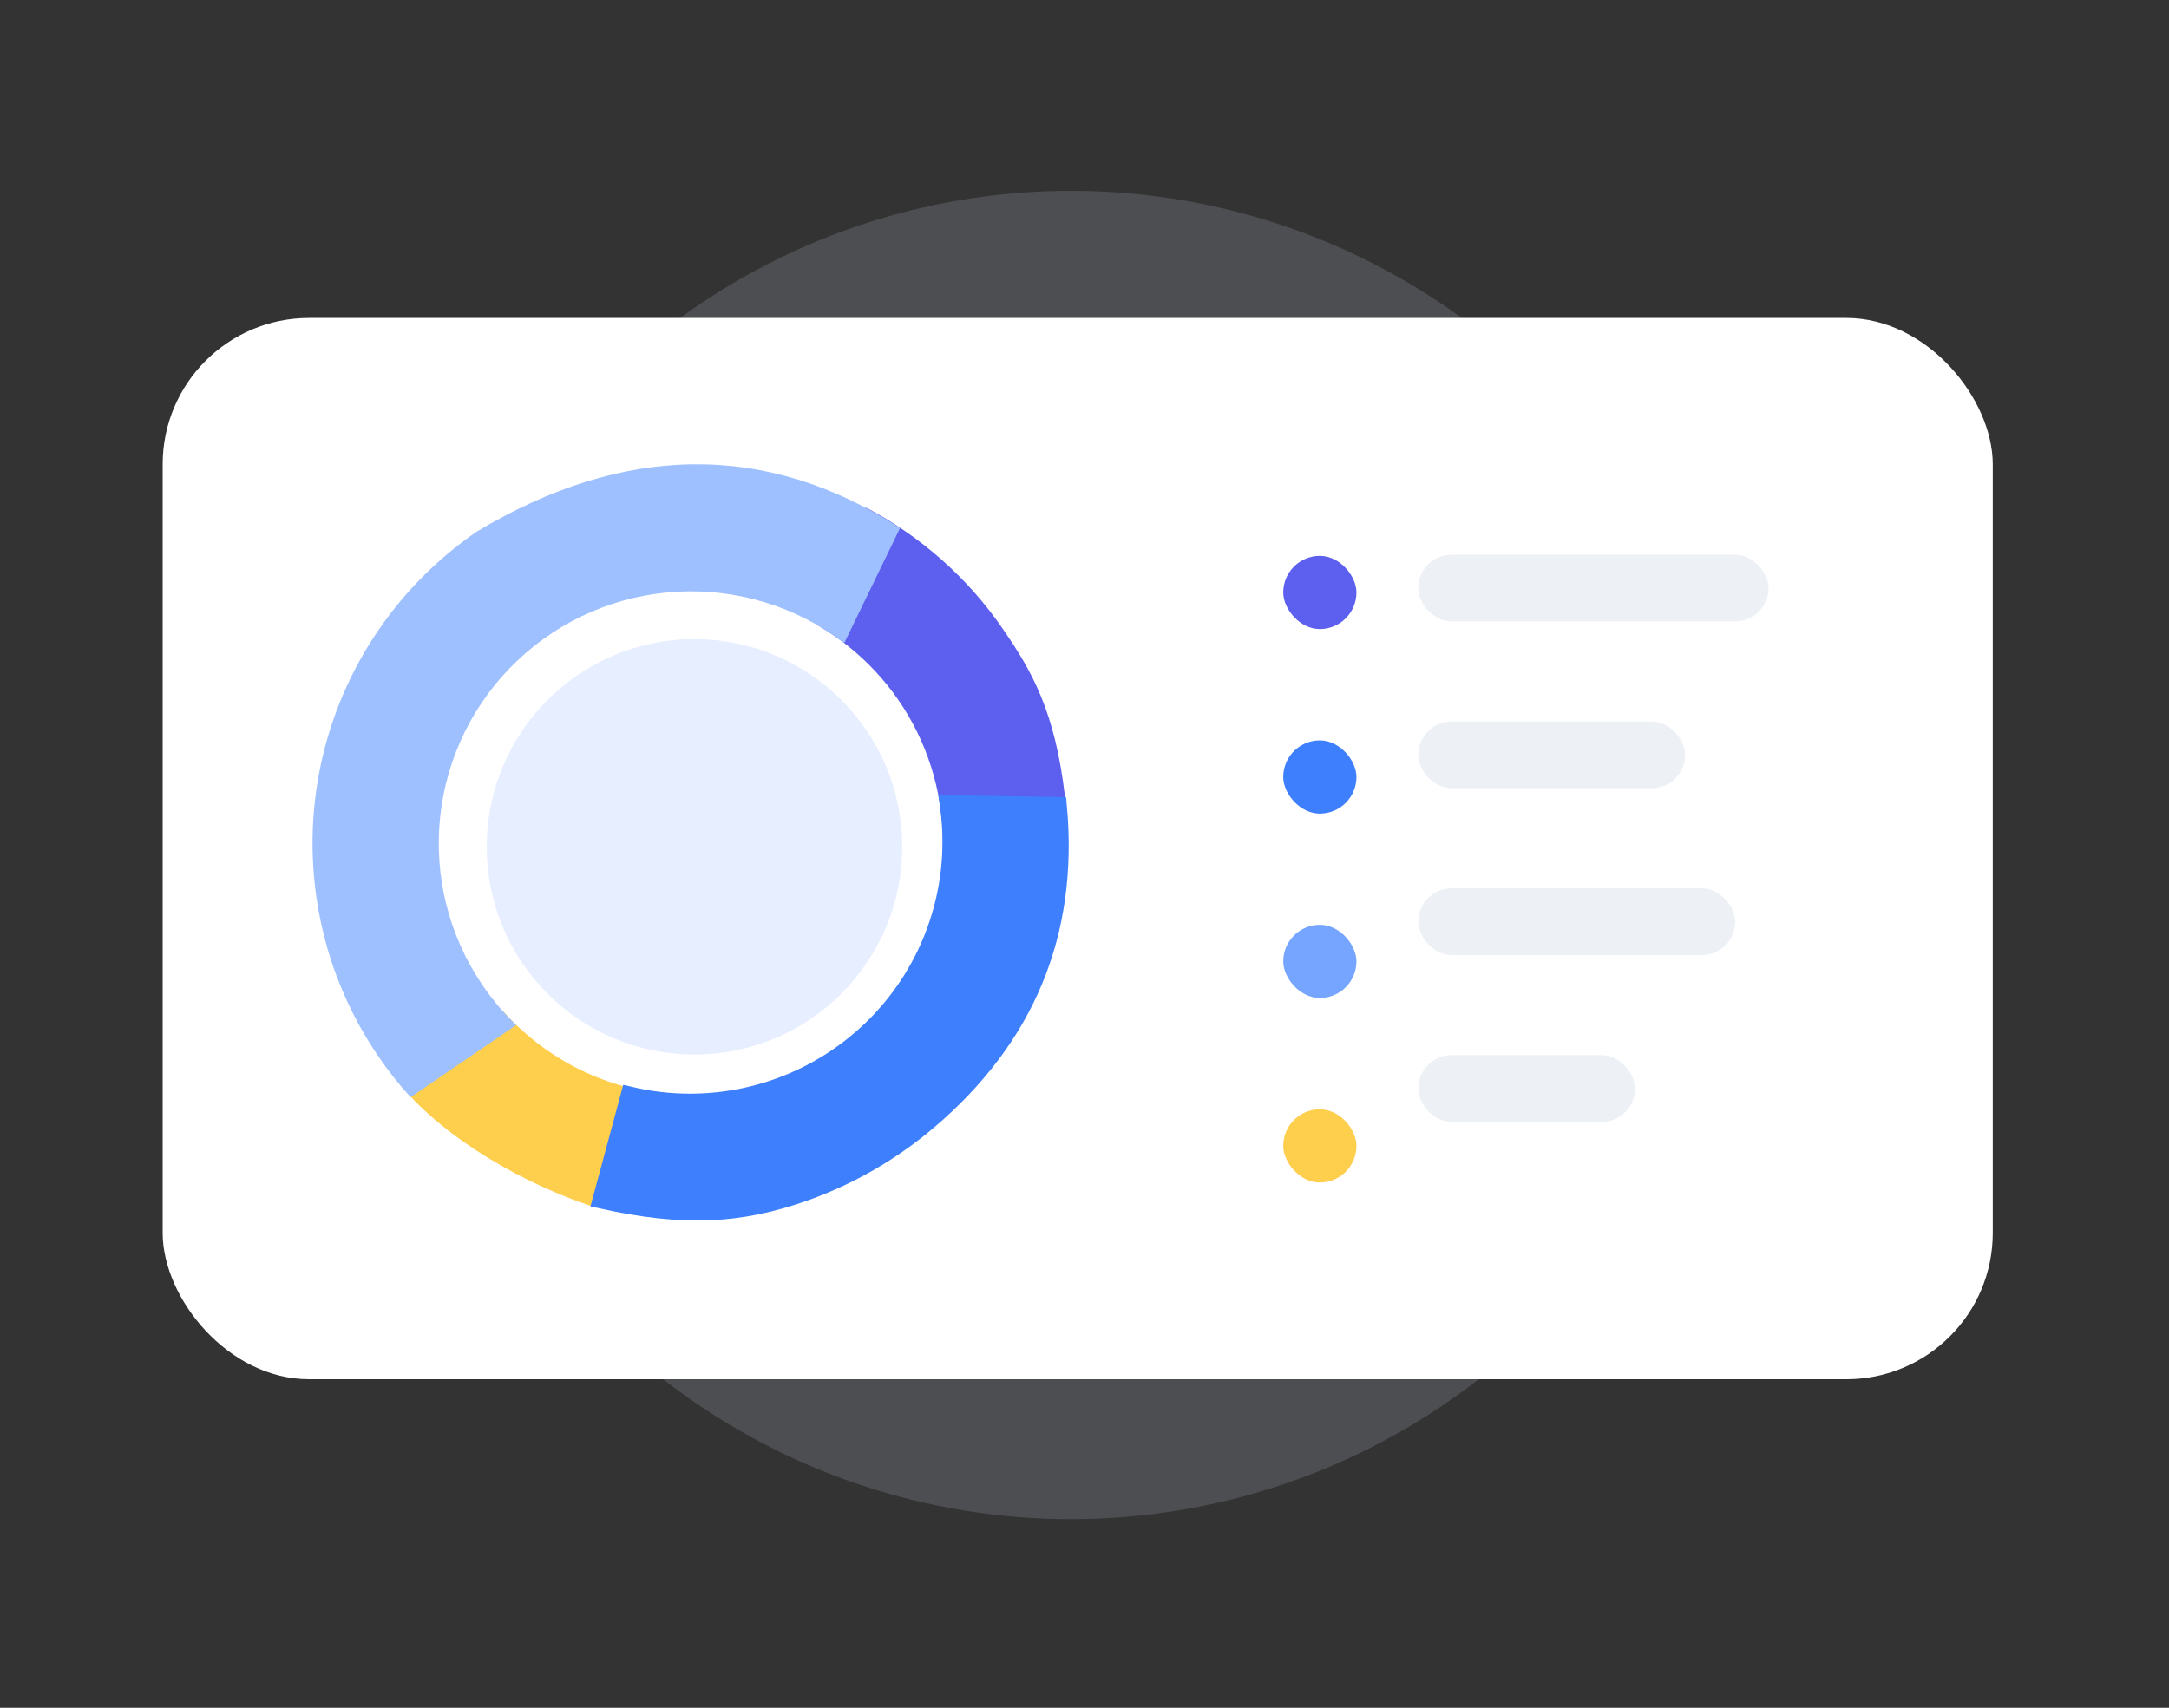 <svg width="80" height="63" viewBox="0 0 80 63" fill="none" xmlns="http://www.w3.org/2000/svg">
<rect x="0" y="0" width="80" height="63" fill="#333333" stroke="none"/>
<circle opacity="0.15" cx="39.5" cy="31.54" r="24.5" fill="#E6EEFF"/>
<rect x="6" y="11.73" width="67.5" height="39.15" rx="5.4" fill="white"/>
<g clip-path="url(#clip0_865_433)">
<path d="M37.008 23.23C35.715 21.334 33.974 19.787 31.939 18.724C32.004 19.536 31.875 20.352 31.565 21.106C31.255 21.859 30.771 22.529 30.152 23.061C31.743 23.986 33.024 25.363 33.832 27.015C34.64 28.667 34.941 30.522 34.695 32.344C34.954 32.227 35.227 32.143 35.507 32.095L36.057 32.068C36.271 31.76 36.481 31.443 36.678 31.122C36.803 30.842 36.953 30.574 37.124 30.319C37.178 30.207 37.231 30.1 37.281 29.993C37.7 29.101 38.518 29.77 39.282 29.409C38.92 26.246 38.049 24.747 37.008 23.23Z" fill="#5D5FEF"/>
<path d="M23.734 43.261H23.855C23.797 42.976 23.734 42.695 23.654 42.409C23.623 42.289 23.582 42.168 23.551 42.048V42.017L23.23 40.999C23.14 40.711 23.107 40.408 23.131 40.107C21.368 39.645 19.78 38.674 18.567 37.315C17.762 38.157 16.853 38.894 15.86 39.505C15.521 39.727 15.155 39.904 14.771 40.031C16.463 42.075 19.433 43.708 21.814 44.493C22.497 43.819 22.725 43.261 23.734 43.261Z" fill="#FECE4D"/>
<path d="M19.04 37.814C18.581 37.374 18.17 36.889 17.811 36.364C16.561 34.54 16.002 32.331 16.235 30.133C16.468 27.935 17.477 25.892 19.081 24.37C20.686 22.847 22.781 21.946 24.99 21.827C27.2 21.708 29.38 22.38 31.139 23.721L33.198 19.478C28.285 16.293 23.023 16.355 17.597 19.603C14.543 21.694 12.445 24.912 11.765 28.547C11.085 32.183 11.878 35.94 13.97 38.992C14.327 39.513 14.72 40.01 15.145 40.477L19.04 37.814Z" fill="#9FC0FF"/>
<path d="M22.196 44.251L23.228 40.423C24.707 40.774 26.249 40.77 27.729 40.411C29.319 40.026 30.785 39.243 31.988 38.135C33.192 37.028 34.094 35.633 34.609 34.081C35.081 32.66 35.214 31.151 35 29.673L39.012 29.738C39.447 34.426 37.814 38.312 34.191 41.371C32.862 42.493 31.342 43.369 29.704 43.957C27.306 44.814 25.231 44.922 22.196 44.251Z" fill="#3D7FFC" stroke="#3D7FFC" stroke-width="0.675"/>
<circle cx="25.614" cy="31.239" r="7.662" fill="#E7EEFF"/>
</g>
<rect x="47.33" y="20.506" width="2.7" height="2.7" rx="1.35" fill="#5D5FEF"/>
<rect x="47.33" y="27.313" width="2.7" height="2.7" rx="1.35" fill="#3D7FFC"/>
<rect x="47.33" y="34.115" width="2.7" height="2.7" rx="1.35" fill="#76A5FF"/>
<rect x="47.33" y="40.922" width="2.7" height="2.7" rx="1.35" fill="#FECE4D"/>
<rect x="52.308" y="20.463" width="12.923" height="2.462" rx="1.231" fill="#EDF1F6"/>
<rect x="52.308" y="26.617" width="9.846" height="2.462" rx="1.231" fill="#EDF1F6"/>
<rect x="52.308" y="32.77" width="11.692" height="2.462" rx="1.231" fill="#EDF1F6"/>
<rect x="52.308" y="38.925" width="8" height="2.462" rx="1.231" fill="#EDF1F6"/>
<defs>
<clipPath id="clip0_865_433">
<rect width="27.892" height="27.892" fill="white" transform="translate(11.526 17.131)"/>
</clipPath>
</defs>
</svg>
